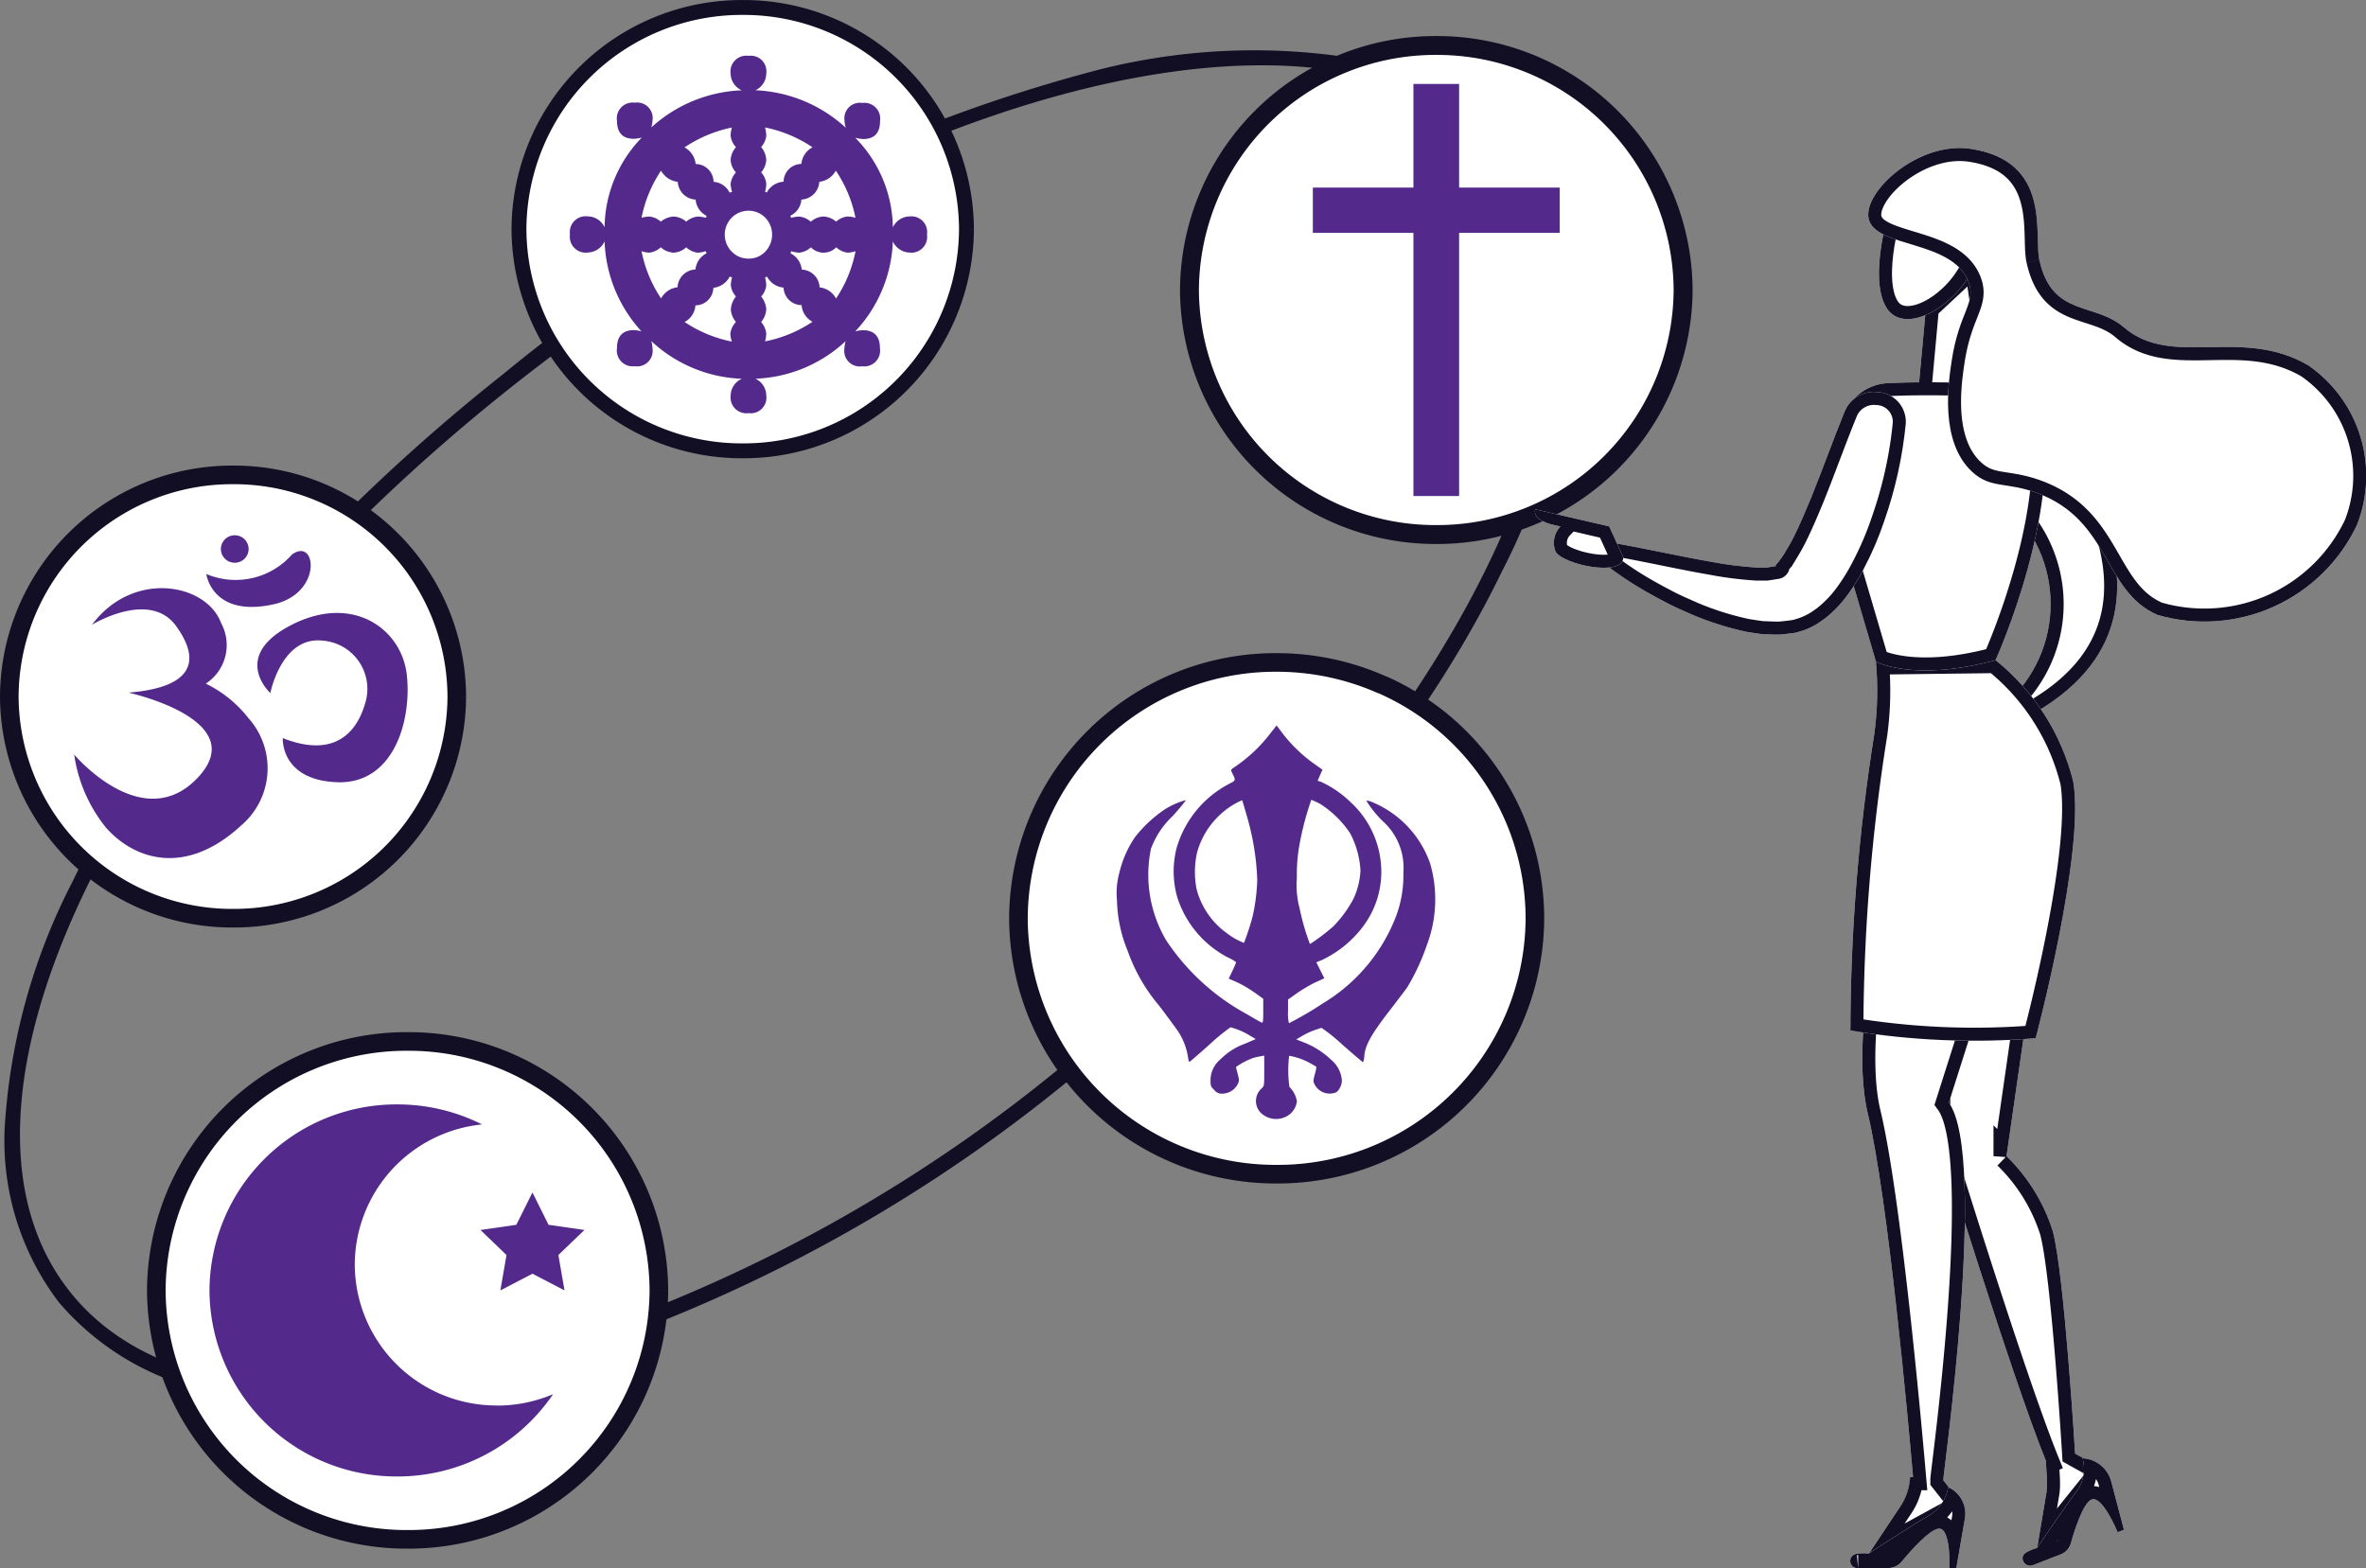 <svg xmlns="http://www.w3.org/2000/svg" xmlns:xlink="http://www.w3.org/1999/xlink" width="63.585" height="42.146" viewBox="0 0 63.585 42.146"><rect x="0" y="0" width="63.585" height="42.146" fill="#808080" stroke="none"/><defs><clipPath id="a"><path d="M1106.922-1215.17l2.486.575-.621,4.314a4.852,4.852,0,0,1,1.243,2.013c.311,1.15.6,5.981.6,5.981l.59.33.072.276-1.716,2.135.285-1.7c.045-.27-.033-.817-.009-.828-.932-2.3-2.926-8.782-2.926-8.782Z" transform="translate(-1106.922 1215.17)" fill="#fff" stroke="#120e24" stroke-width="0.7"/></clipPath><clipPath id="b"><path d="M1193.684-1346.265c.027,0,.053,0,.08,0-.12-1.387-.669-7.491-1.218-9.779-.621-2.588.932-7.765.932-7.765l2.8,2.589-1.553,4.889c1.064,1.478-.174,10.135-.147,10.131l0,.02.405.516-.049.28-2.476,1.353.974-1.464A1.561,1.561,0,0,0,1193.684-1346.265Z" transform="translate(-1192.399 1363.809)" fill="#fff" stroke="#120e24" stroke-width="0.7"/></clipPath><clipPath id="c"><path d="M1091.315-1787.583s5.445,5.68,0,8.592l-.555-.372a3.585,3.585,0,0,0,0-5.329Z" transform="translate(-1090.76 1787.583)" fill="#fff" stroke="#120e24" stroke-width="0.7"/></clipPath><clipPath id="d"><path d="M1230.263-704.037h.79a.489.489,0,0,0,.378-.172c.246-.3.757-.874,1-.889.329-.021.286,1.061.286,1.061h.184l.233-1.344a.78.78,0,0,0-.451-.831,1.1,1.1,0,0,1-.482.741c-.407.227-1.657,1.042-1.657,1.042a1.223,1.223,0,0,0-.321.008A.193.193,0,0,0,1230.263-704.037Z" transform="translate(-1230.054 706.211)" fill="#fff" stroke="#120e24" stroke-width="0.7"/></clipPath><clipPath id="e"><path d="M1084.816-732.231l.728-.284a.453.453,0,0,0,.276-.294c.1-.362.331-1.078.55-1.179.294-.137.709.875.709.875l.17-.066-.348-1.322a.842.842,0,0,0-.764-.6,1.05,1.05,0,0,1-.134.857c-.28.356-1.091,1.555-1.091,1.555a1.175,1.175,0,0,0-.293.122C1084.407-732.442,1084.582-732.14,1084.816-732.231Z" transform="translate(-1084.524 735.105)" fill="#fff" stroke="#120e24" stroke-width="0.7"/></clipPath><clipPath id="f"><path d="M1130.04-1526.783a8.562,8.562,0,0,1-.043,1.943,51.172,51.172,0,0,0-.643,7.972,20.367,20.367,0,0,0,4.98.207s1.334-5,1.009-6.9a6.058,6.058,0,0,0-2.088-3.263Z" transform="translate(-1129.337 1526.823)" fill="#fff" stroke="#120e24" stroke-width="0.7"/></clipPath><clipPath id="g"><path d="M1201.984-1922.694l-.222,2.42h2.113l-.525-3.694Z" transform="translate(-1201.761 1923.969)" fill="#fff" stroke="#120e24" stroke-width="0.7"/></clipPath><clipPath id="h"><path d="M1161.845-1802.468c-.729-.037-2.359-.106-3.514-.048a1.315,1.315,0,0,0-1.242.986l-.281,1.25a2.794,2.794,0,0,0,.046,1.406l1.131,3.844s1.006.559,3.215-.039c0,0,1.94-4.282,1.146-7.021A.542.542,0,0,0,1161.845-1802.468Z" transform="translate(-1156.739 1802.538)" fill="#fff" stroke="#120e24" stroke-width="0.7"/></clipPath><clipPath id="i"><path d="M1291.305-1792.68c-.311.759-.592,1.554-.894,2.3-.154.373-.309.739-.476,1.074-.084.167-.177.321-.262.46a2.033,2.033,0,0,1-.23.305c-.01.008.023.014.034.014s-.21.033-.277.043h-.26a9.717,9.717,0,0,1-1.219-.155c-.854-.147-1.742-.354-2.654-.51l-.007,0a.32.32,0,0,0-.374.238.284.284,0,0,0,.1.277,9.3,9.3,0,0,0,1.161.785c.2.115.41.228.621.337s.43.2.653.3a8.018,8.018,0,0,0,1.45.456c.141.022.28.045.425.063.162,0,.31.018.487.009.094-.009.189-.02.283-.032a1.442,1.442,0,0,0,.149-.024c.064-.018.129-.038.193-.06a2.074,2.074,0,0,0,.327-.153c.09-.055.171-.112.251-.171a3.22,3.22,0,0,0,.635-.679,5.347,5.347,0,0,0,.4-.656,8.549,8.549,0,0,0,.551-1.288,11.22,11.22,0,0,0,.575-2.608.8.8,0,0,0-.77-.847.851.851,0,0,0-.863.5Z" transform="translate(-1284.68 1793.212)" fill="#fff" stroke="#120e24" stroke-width="0.7"/></clipPath><clipPath id="j"><path d="M1546.71-1675.177l-.377-.828-1.984-.458s-.159.318.675.458a.639.639,0,0,0-.139.663C1545.043-1674.984,1546.73-1674.625,1546.71-1675.177Z" transform="translate(-1544.337 1676.463)" fill="#fff" stroke="#120e24" stroke-width="0.7"/></clipPath><clipPath id="k"><path d="M1216.09-1994.142c-.075.042-.67,1.982-.172,2.8s2.019-.1,2.431-1.274S1218.1-1995.238,1216.09-1994.142Z" transform="translate(-1215.721 1994.532)" fill="#fff" stroke="#120e24" stroke-width="0.7"/></clipPath><clipPath id="l"><path d="M866.821-2031.935c.341,1.547,1.472,1.124,2.272,1.812,1.3,1.116,3.154-.034,4.958,1.023a3.61,3.61,0,0,1,1.305,4.292,4.534,4.534,0,0,1-5.359,2.416c-1.465-.636-1.257-2.539-3.229-3.275-.837-.312-1.25-.109-1.752-.572-.878-.811-.641-2.383-.55-2.989.2-1.315.674-1.552.447-2.13-.443-1.124-2.507-.892-2.679-1.685-.156-.722,1.34-2.092,2.748-1.876C867.163-2034.584,866.67-2032.624,866.821-2031.935Z" transform="translate(-862.224 2034.941)" fill="#fff" stroke="#120e24" stroke-width="0.7"/></clipPath></defs><g transform="translate(-556.455 2618.074)"><g transform="translate(556.651 -2617.927)"><path d="M1266.616-698.961a.055.055,0,0,1-.051-.034.054.054,0,0,1,.03-.07l.3-.123a.055.055,0,0,1,.071.029.054.054,0,0,1-.029.071l-.3.123a.054.054,0,0,1-.02,0" transform="translate(-1250.853 736.197)" fill="#fff" stroke="#120e24" stroke-width="0.5"/><path d="M2044.481-1235.956a.055.055,0,0,1-.039-.016.053.053,0,0,1,0-.076l.233-.227a.055.055,0,0,1,.077,0,.054.054,0,0,1,0,.076l-.233.227a.053.053,0,0,1-.038.016" transform="translate(-2015.426 1264.202)" fill="#fff" stroke="#120e24" stroke-width="0.5"/><path d="M386.188-2805.18c-5.561,0-13.18,3.08-20.211,8.643-5.181,4.1-9.272,8.918-11.519,13.571s-2.38,8.555-.39,11.024c1.378,1.709,3.663,2.586,6.619,2.586a19.792,19.792,0,0,0,4.318-.524,41.469,41.469,0,0,0,15.906-8.127c10.684-8.453,16.027-19.487,11.909-24.6C391.412-2804.349,389.078-2805.18,386.188-2805.18Zm-25.477,35.93a12.808,12.808,0,0,1-2.25-.189,7.139,7.139,0,0,1-4.479-2.435,7.012,7.012,0,0,1-1.406-4.866,16.378,16.378,0,0,1,1.783-6.272c2.254-4.667,6.356-9.5,11.549-13.609a41.582,41.582,0,0,1,15.95-8.148,16.8,16.8,0,0,1,6.568-.335,7.143,7.143,0,0,1,4.479,2.435,7.013,7.013,0,0,1,1.406,4.867,16.38,16.38,0,0,1-1.782,6.272c-2.255,4.667-6.356,9.5-11.549,13.609l-.034-.042.034.042a41.575,41.575,0,0,1-15.95,8.148,19.777,19.777,0,0,1-4.318.523" transform="translate(-352.477 2806.638)" fill="#fff" stroke="#120e24" stroke-width="0.3"/><path d="M362.538-2133.4a5.985,5.985,0,0,1-6.013,5.958,5.985,5.985,0,0,1-6.013-5.958,5.985,5.985,0,0,1,6.013-5.957,5.985,5.985,0,0,1,6.013,5.957" transform="translate(-350.458 2151.974)" fill="#fff" stroke="#120e24" stroke-width="0.5"/><path d="M353.392-2142.433a5.938,5.938,0,0,0-5.958,5.9,5.938,5.938,0,0,0,5.958,5.9,5.938,5.938,0,0,0,5.958-5.9A5.938,5.938,0,0,0,353.392-2142.433Zm0,11.915a6.046,6.046,0,0,1-6.067-6.011,6.046,6.046,0,0,1,6.067-6.012,6.046,6.046,0,0,1,6.067,6.012,6.046,6.046,0,0,1-6.067,6.011" transform="translate(-347.324 2155.107)" fill="#120e24"/><path d="M452.944-1958.759s1.554-.958,2.269.034.373,1.655-1.282,1.787c0,0,3.336.728,1.859,2.289s-3.318-.623-3.318-.623a4.034,4.034,0,0,0,.851,1.959c.761.864,2.139,1.328,3.639-.057a2.019,2.019,0,0,0,.2-2.874,3.283,3.283,0,0,0-1.154-.936,1.235,1.235,0,0,0,.412-1.627c-.393-1.069-2.367-1.439-3.473.049" transform="translate(-450.674 1975.407)" fill="#53298b"/><path d="M660.353-2017.994s.149,1.174,1.8.815c1.338-.291,1.163-1.826.5-1.338a2.02,2.02,0,0,1-2.3.522" transform="translate(-655.004 2033.276)" fill="#53298b"/><path d="M684.09-2043.346a.371.371,0,0,1-.373.369.371.371,0,0,1-.373-.369.371.371,0,0,1,.373-.369.371.371,0,0,1,.373.369" transform="translate(-677.604 2057.955)" fill="#53298b"/><path d="M741.035-1918.153s.3-1.542,1.418-1.406a1.3,1.3,0,0,1,1.148,1.619c-.1.359-.485,1.688-2.232,1,0,0-.072,1.12,1.448,1.185s2.018-1.63,1.886-2.874-1.449-2.2-3.1-1.354-.57,1.83-.57,1.83" transform="translate(-733.965 1936.632)" fill="#53298b"/><path d="M2219.728-2814.661a6.6,6.6,0,0,1-6.634,6.573,6.6,6.6,0,0,1-6.633-6.573,6.6,6.6,0,0,1,6.633-6.573,6.6,6.6,0,0,1,6.634,6.573" transform="translate(-2174.691 2822.308)" fill="#fff" stroke="#120e24" stroke-width="0.2"/><path d="M2209.963-2824.311a6.556,6.556,0,0,0-6.579,6.518,6.556,6.556,0,0,0,6.579,6.519,6.556,6.556,0,0,0,6.579-6.519A6.556,6.556,0,0,0,2209.963-2824.311Zm0,13.145a6.664,6.664,0,0,1-6.687-6.626,6.664,6.664,0,0,1,6.688-6.626,6.665,6.665,0,0,1,6.688,6.626,6.665,6.665,0,0,1-6.688,6.626" transform="translate(-2171.56 2825.44)" fill="#fff" stroke="#120e24" stroke-width="0.4"/><path d="M2559.916-2749.038h-1.228v-11.076h1.228v11.076" transform="translate(-2520.899 2762.223)" fill="#53298b"/><path d="M2407.175-2595.58v1.217h-6.634v-1.217h6.634" transform="translate(-2365.455 2600.475)" fill="#53298b"/><path d="M1164.3-2875.555a5.985,5.985,0,0,1-6.013,5.958,5.985,5.985,0,0,1-6.013-5.958,5.985,5.985,0,0,1,6.013-5.958,5.985,5.985,0,0,1,6.013,5.958" transform="translate(-1138.523 2881.567)" fill="#fff" stroke="#120e24" stroke-width="0.4"/><path d="M1155.157-2884.591a5.938,5.938,0,0,0-5.958,5.9,5.938,5.938,0,0,0,5.958,5.9,5.938,5.938,0,0,0,5.958-5.9A5.938,5.938,0,0,0,1155.157-2884.591Zm0,11.915a6.046,6.046,0,0,1-6.067-6.011,6.046,6.046,0,0,1,6.067-6.011,6.046,6.046,0,0,1,6.067,6.011,6.046,6.046,0,0,1-6.067,6.011" transform="translate(-1135.389 2884.699)" fill="#120e24"/><path d="M2126.592-1779.409a.056.056,0,0,1-.021,0,.054.054,0,0,1-.03-.071l.382-.917a.055.055,0,0,1,.071-.029.054.054,0,0,1,.03.071l-.382.917a.055.055,0,0,1-.05.033" transform="translate(-2096.133 1799.132)" fill="#fff" stroke="#120e24" stroke-width="0.5"/><path d="M1123.242-817.485l-.254,2.286-.971.2.059-2.681,1.166.193" transform="translate(-1108.779 852.676)" fill="#fff" stroke="#120e24" stroke-width="0.5"/><path d="M1119-820.741l-.056,2.551.865-.179.244-2.2Zm-.112,2.671a.055.055,0,0,1-.035-.012.053.053,0,0,1-.02-.043l.059-2.681a.054.054,0,0,1,.02-.041.055.055,0,0,1,.044-.011l1.165.193a.054.054,0,0,1,.045.059l-.254,2.286a.054.054,0,0,1-.043.047l-.971.2h-.011" transform="translate(-1105.646 855.803)" fill="#fff" stroke="#120e24" stroke-width="0.5"/><path d="M975.861-694.5a2.859,2.859,0,0,0-.224-1.494l-.777.274v-.164a.1.1,0,0,0-.087-.1l-.433-.025a.95.95,0,0,0-.47.1c-.435.212-1.76.756-1.944,1.368a.291.291,0,0,0,.278.366c.436.012,1.484.026,3.365-.038a.3.3,0,0,0,.292-.284" transform="translate(-961.242 733.067)" fill="#fff" stroke="#120e24" stroke-width="0.5"/><path d="M971.158-699.087a.9.9,0,0,0-.394.092l-.192.091c-.509.237-1.568.729-1.723,1.244a.221.221,0,0,0,.035.2.249.249,0,0,0,.192.1c.457.013,1.5.025,3.361-.038a.246.246,0,0,0,.239-.232,2.963,2.963,0,0,0-.192-1.426l-.736.26a.055.055,0,0,1-.05-.007.054.054,0,0,1-.023-.044v-.164a.043.043,0,0,0-.035-.046l-.433-.025Zm-1.215,1.842c-.4,0-.683-.005-.87-.01a.358.358,0,0,1-.278-.146.328.328,0,0,1-.051-.29c.169-.562,1.218-1.049,1.781-1.311l.19-.09a1.009,1.009,0,0,1,.5-.1l.433.025a.15.15,0,0,1,.138.153v.088l.7-.248a.055.055,0,0,1,.063.02,2.894,2.894,0,0,1,.234,1.528.354.354,0,0,1-.344.335c-1.1.037-1.921.048-2.5.048" transform="translate(-958.111 736.199)" fill="#fff" stroke="#120e24" stroke-width="0.5"/><path d="M999.837-619.557c-.577,0-.942-.026-.949-.027a.054.054,0,0,1-.05-.058.054.054,0,0,1,.058-.05,18.029,18.029,0,0,0,3.036-.09.054.054,0,0,1,.06.047.054.054,0,0,1-.048.06,18.739,18.739,0,0,1-2.108.118" transform="translate(-987.704 658.131)" fill="#fff" stroke="#120e24" stroke-width="0.5"/><path d="M1068.258-682.344a.055.055,0,0,1-.044-.022.054.054,0,0,1,.012-.075l.748-.533a.055.055,0,0,1,.076.012.053.053,0,0,1-.012.075l-.748.533a.054.054,0,0,1-.032.01" transform="translate(-1055.885 720.264)" fill="#fff" stroke="#120e24" stroke-width="0.5"/><path d="M1284.311-706.41a.055.055,0,0,1-.05-.033.054.054,0,0,1,.029-.071l.3-.126a.055.055,0,0,1,.072.028.054.054,0,0,1-.028.071l-.3.127a.056.056,0,0,1-.021,0" transform="translate(-1268.245 743.523)" fill="#fff" stroke="#120e24" stroke-width="0.5"/><path d="M2030.768-1222.538a.055.055,0,0,1-.039-.017.054.054,0,0,1,0-.076l.234-.226a.055.055,0,0,1,.077,0,.054.054,0,0,1,0,.076l-.235.226a.054.054,0,0,1-.038.015" transform="translate(-2001.947 1251.01)" fill="#fff" stroke="#120e24" stroke-width="0.5"/><path d="M1947.247-1841.2a6.876,6.876,0,0,1,4.109,6.281,6.909,6.909,0,0,1-6.94,6.877,6.909,6.909,0,0,1-6.94-6.877,6.909,6.909,0,0,1,6.94-6.877,6.972,6.972,0,0,1,2.831.6" transform="translate(-1910.302 1859.454)" fill="#fff" stroke="#120e24" stroke-width="0.5"/><path d="M1941.284-1844.874a6.862,6.862,0,0,0-6.886,6.823,6.863,6.863,0,0,0,6.886,6.823,6.863,6.863,0,0,0,6.886-6.823,6.832,6.832,0,0,0-4.077-6.231A6.887,6.887,0,0,0,1941.284-1844.874Zm0,13.754a6.971,6.971,0,0,1-6.995-6.931,6.971,6.971,0,0,1,6.995-6.931,7,7,0,0,1,2.853.6,6.94,6.94,0,0,1,4.142,6.33,6.971,6.971,0,0,1-6.995,6.931" transform="translate(-1907.17 1862.587)" fill="#120e24"/><path d="M595.194-1233.506a6.722,6.722,0,0,1-6.753,6.691,6.722,6.722,0,0,1-6.753-6.691,6.722,6.722,0,0,1,6.753-6.691,6.722,6.722,0,0,1,6.753,6.691" transform="translate(-577.683 1268.042)" fill="#fff" stroke="#120e24" stroke-width="0.5"/><path d="M585.306-1243.276a6.676,6.676,0,0,0-6.7,6.637,6.675,6.675,0,0,0,6.7,6.637,6.675,6.675,0,0,0,6.7-6.637A6.676,6.676,0,0,0,585.306-1243.276Zm0,13.382a6.784,6.784,0,0,1-6.807-6.745,6.784,6.784,0,0,1,6.807-6.745,6.784,6.784,0,0,1,6.807,6.745,6.784,6.784,0,0,1-6.807,6.745" transform="translate(-574.548 1271.174)" fill="#120e24"/><path d="M673.019-1132.184a3.805,3.805,0,0,1-3.822-3.787,3.8,3.8,0,0,1,3.421-3.767,5.064,5.064,0,0,0-2.28-.538,5.023,5.023,0,0,0-5.045,5,5.022,5.022,0,0,0,5.045,5,5.053,5.053,0,0,0,4.189-2.212,3.841,3.841,0,0,1-1.508.307" transform="translate(-659.859 1169.813)" fill="#53298b"/><path d="M1093.027-1000.25l.431.865.964.139-.7.673.165.951-.862-.449-.862.449.165-.951-.7-.673.964-.139.431-.865" transform="translate(-1078.912 1032.158)" fill="#53298b"/><g transform="translate(15.122 1.354)"><path d="M4.607,8.679A3.76,3.76,0,0,1,2.176,7.667a1,1,0,0,1,.033.21.417.417,0,0,1-.478.465.426.426,0,0,1-.478-.485q0-.485.458-.485a.883.883,0,0,1,.2.033A3.771,3.771,0,0,1,.92,4.986a.513.513,0,0,1-.449.3A.426.426,0,0,1-.01,4.8a.426.426,0,0,1,.481-.485.5.5,0,0,1,.449.295,3.516,3.516,0,0,1,1-2.414.971.971,0,0,1-.215.033q-.451,0-.452-.485a.425.425,0,0,1,.478-.485.417.417,0,0,1,.478.465.919.919,0,0,1-.033.2A3.831,3.831,0,0,1,4.607.926a.5.5,0,0,1-.3-.447A.425.425,0,0,1,4.791,0a.42.42,0,0,1,.474.478.5.5,0,0,1-.292.447A3.824,3.824,0,0,1,7.4,1.931a.906.906,0,0,1-.033-.2.417.417,0,0,1,.478-.465.426.426,0,0,1,.478.485q0,.485-.458.485A.96.96,0,0,1,7.655,2.2,3.493,3.493,0,0,1,8.667,4.612a.5.5,0,0,1,.443-.295.423.423,0,0,1,.474.485.423.423,0,0,1-.474.485.508.508,0,0,1-.443-.3,3.732,3.732,0,0,1-1.012,2.42.871.871,0,0,1,.2-.033q.465,0,.465.485a.425.425,0,0,1-.478.485.417.417,0,0,1-.478-.465,1,1,0,0,1,.033-.21A3.753,3.753,0,0,1,4.973,8.678a.5.5,0,0,1,.292.447.42.42,0,0,1-.474.478.425.425,0,0,1-.482-.478.5.5,0,0,1,.3-.446ZM3.662,4.3a.535.535,0,0,1-.295-.436.507.507,0,0,1-.481-.478.59.59,0,0,1-.449-.3,3.488,3.488,0,0,0-.524,1.266.885.885,0,0,1,.206-.033.535.535,0,0,1,.312.138.591.591,0,0,1,.345-.138.557.557,0,0,1,.338.138.553.553,0,0,1,.312-.138.99.99,0,0,1,.215.033L3.662,4.3Zm-.027.95a.767.767,0,0,1-.215.04.54.54,0,0,1-.306-.144.547.547,0,0,1-.338.144.554.554,0,0,1-.345-.144.55.55,0,0,1-.312.144.742.742,0,0,1-.206-.04A3.487,3.487,0,0,0,2.438,6.52a.577.577,0,0,1,.443-.3.5.5,0,0,1,.481-.478.55.55,0,0,1,.3-.436l-.027-.06Zm.646.685a.562.562,0,0,1-.438.3.483.483,0,0,1-.482.471.542.542,0,0,1-.292.447,3.52,3.52,0,0,0,1.273.527A.651.651,0,0,1,4.3,7.466a.536.536,0,0,1,.151-.312.579.579,0,0,1-.138-.337.61.61,0,0,1,.138-.35.526.526,0,0,1-.138-.3.973.973,0,0,1,.033-.213l-.06-.02Zm.066-2.278a.815.815,0,0,1-.04-.213.54.54,0,0,1,.144-.31.542.542,0,0,1-.144-.337.568.568,0,0,1,.144-.343.525.525,0,0,1-.144-.312.971.971,0,0,1,.033-.215,3.567,3.567,0,0,0-1.273.534.565.565,0,0,1,.3.447.485.485,0,0,1,.482.478.526.526,0,0,1,.431.29l.068-.02Zm.442,1.793a.606.606,0,0,0,.449-.188.659.659,0,0,0,0-.913.636.636,0,0,0-.9,0,.647.647,0,0,0,0,.913.614.614,0,0,0,.454.188ZM5.911,4.3l.024.053a.99.99,0,0,1,.215-.033.558.558,0,0,1,.312.138A.558.558,0,0,1,6.8,4.318a.575.575,0,0,1,.343.138.536.536,0,0,1,.306-.138.905.905,0,0,1,.213.033,3.446,3.446,0,0,0-.529-1.266.57.57,0,0,1-.443.3.506.506,0,0,1-.481.478.524.524,0,0,1-.3.436Zm.025.95-.018.059a.548.548,0,0,1,.3.436.5.5,0,0,1,.481.478.572.572,0,0,1,.441.3,3.487,3.487,0,0,0,.524-1.273.754.754,0,0,1-.213.04.547.547,0,0,1-.306-.144.474.474,0,0,1-.68,0,.55.55,0,0,1-.312.144.785.785,0,0,1-.215-.039Zm-.651.685-.053.02a.973.973,0,0,1,.033.213.521.521,0,0,1-.138.3.607.607,0,0,1,.138.343.58.58,0,0,1-.138.343.566.566,0,0,1,.138.312.9.9,0,0,1-.033.208,3.486,3.486,0,0,0,1.276-.527A.548.548,0,0,1,6.215,6.7a.489.489,0,0,1-.485-.471.556.556,0,0,1-.446-.3ZM5.232,3.653l.046.02a.556.556,0,0,1,.452-.29.484.484,0,0,1,.478-.478.564.564,0,0,1,.3-.447,3.54,3.54,0,0,0-1.276-.534.986.986,0,0,1,.033.221.533.533,0,0,1-.138.306.585.585,0,0,1,.138.343.555.555,0,0,1-.138.337.529.529,0,0,1,.138.31.918.918,0,0,1-.032.212Z" transform="translate(0.01 0)" fill="#53298b"/></g><g transform="translate(29.828 19.347)"><path d="M4.168-373.6a4.076,4.076,0,0,1-1.025.957c-.051.04-.051.048-.014.127.1.19.1.2-.068.283a2.836,2.836,0,0,0-1.427,1.738,2.541,2.541,0,0,0,.02,1.319,2.771,2.771,0,0,0,1.356,1.614,1.088,1.088,0,0,1,.226.13,2.166,2.166,0,0,1-.1.232l-.1.209.229.1a3.516,3.516,0,0,1,.467.275l.232.167v.328c0,.294-.006.326-.048.309-.025-.011-.2-.11-.388-.221a6.094,6.094,0,0,1-2.174-1.99,3.468,3.468,0,0,1-.408-2.457,2.313,2.313,0,0,1,.583-.88,5.6,5.6,0,0,0,.36-.43,2.089,2.089,0,0,0-.569.249,3.472,3.472,0,0,0-.8.745,2.824,2.824,0,0,0-.422.957,2.043,2.043,0,0,0-.065.742,3.764,3.764,0,0,0,.289,1.364,4.679,4.679,0,0,0,.849,1.475c.249.331.5.668.546.75a1.775,1.775,0,0,1,.224.62c.011.076.025.136.037.136s.252-.209.541-.467a5.431,5.431,0,0,1,.566-.464,1.934,1.934,0,0,1,.524.226l.153.091-.275.119a1.772,1.772,0,0,0-.674.427.729.729,0,0,0-.266.558c0,.153.008.176.1.263a.247.247,0,0,0,.218.1.48.48,0,0,0,.408-.246c.048-.1.048-.116.006-.28-.028-.1-.048-.184-.048-.19a1.957,1.957,0,0,1,.453-.241c.054-.017.147-.037.207-.048l.1-.017v.408c0,.393,0,.408-.068.47a.453.453,0,0,0,.062.728.589.589,0,0,0,.583.037.524.524,0,0,0,.3-.422.7.7,0,0,0-.2-.379,3.2,3.2,0,0,1-.008-.838,1.762,1.762,0,0,1,.532.181c.108.059.2.11.2.116a.933.933,0,0,1-.042.2c-.048.187-.048.192.006.294a.457.457,0,0,0,.577.187.441.441,0,0,0,.144-.317.8.8,0,0,0-.294-.558,2.234,2.234,0,0,0-.776-.481l-.156-.062.17-.1a2.042,2.042,0,0,1,.323-.15l.184-.062a4.79,4.79,0,0,1,.566.456c.294.258.544.47.552.47a.465.465,0,0,0,.034-.17c.025-.289.181-.569.657-1.189.235-.306.461-.6.5-.66a5.989,5.989,0,0,0,.527-1.138,3.468,3.468,0,0,0,.088-2.177,2.768,2.768,0,0,0-1.529-1.645.581.581,0,0,0-.192-.057,2.8,2.8,0,0,0,.453.563,1.68,1.68,0,0,1,.546,1.376,3.137,3.137,0,0,1-.19,1.155,4.7,4.7,0,0,1-1.976,2.361,9.128,9.128,0,0,1-.911.532,1.213,1.213,0,0,1-.023-.32v-.317l.235-.167a4.118,4.118,0,0,1,.476-.283L5.606-367l-.108-.215-.108-.215.147-.059a2.979,2.979,0,0,0,1.144-.951,2.444,2.444,0,0,0,.453-1.3,2.544,2.544,0,0,0-.815-1.987,2.881,2.881,0,0,0-.8-.552l-.093-.031.065-.15.065-.147-.173-.122a4,4,0,0,1-.96-.934l-.1-.133Zm-.651,2.216a6.958,6.958,0,0,1,.286,1.738,5.163,5.163,0,0,1-.127.994,7.01,7.01,0,0,1-.229.7,1.8,1.8,0,0,1-.461-.26,2.114,2.114,0,0,1-.812-1.178,2.383,2.383,0,0,1,.014-1,2.183,2.183,0,0,1,1.047-1.319,1.175,1.175,0,0,1,.164-.076C3.4-371.782,3.455-371.6,3.517-371.383Zm1.967-.309a2.721,2.721,0,0,1,.818.8,2.443,2.443,0,0,1,.275,1,2.071,2.071,0,0,1-.181.742,3.2,3.2,0,0,1-.546.753,5.212,5.212,0,0,1-.631.478,6.211,6.211,0,0,1-.275-.948,2.444,2.444,0,0,1-.076-.835,4.415,4.415,0,0,1,.062-.846,7.95,7.95,0,0,1,.326-1.248A1.819,1.819,0,0,1,5.484-371.691Z" transform="translate(-0.039 373.8)" fill="#53298b"/></g><g transform="translate(41.054 3.832)"><g transform="translate(10.809 22.207)"><g transform="translate(0 0)" clip-path="url(#a)"><path d="M1106.922-1215.17l2.486.575-.621,4.314a4.852,4.852,0,0,1,1.243,2.013c.311,1.15.6,5.981.6,5.981l.59.33.072.276-1.716,2.135.285-1.7c.045-.27-.033-.817-.009-.828-.932-2.3-2.926-8.782-2.926-8.782v-4.314" transform="translate(-1106.922 1215.17)" fill="#fff" stroke="#120e24" stroke-width="0.7"/></g></g><g transform="translate(8.798 18.18)"><g transform="translate(0 0)" clip-path="url(#b)"><path d="M1193.684-1346.265c.027,0,.053,0,.08,0-.12-1.387-.669-7.491-1.218-9.779-.621-2.588.932-7.765.932-7.765l2.8,2.589-1.553,4.889c1.064,1.478-.174,10.135-.147,10.131l0,.02.405.516-.049.28-2.476,1.353.974-1.464a1.561,1.561,0,0,0,.257-.767" transform="translate(-1192.399 1363.809)" fill="#fff" stroke="#120e24" stroke-width="0.7"/></g></g><g transform="translate(12.673 6.701)"><g transform="translate(0)" clip-path="url(#c)"><path d="M1091.315-1787.583s5.445,5.68,0,8.592l-.555-.372a3.585,3.585,0,0,0,0-5.329l.555-2.892" transform="translate(-1090.76 1787.583)" fill="#fff" stroke="#120e24" stroke-width="0.7"/></g></g><g transform="translate(8.478 35.994)"><g transform="translate(0 0)" clip-path="url(#d)"><path d="M1230.263-704.037h.79a.489.489,0,0,0,.378-.172c.246-.3.757-.874,1-.889.329-.021.286,1.061.286,1.061h.184l.233-1.344a.78.78,0,0,0-.451-.831,1.1,1.1,0,0,1-.482.741c-.407.227-1.657,1.042-1.657,1.042a1.223,1.223,0,0,0-.321.008.193.193,0,0,0,.039.384" transform="translate(-1230.054 706.211)" fill="#fff" stroke="#120e24" stroke-width="0.7"/></g></g><g transform="translate(13.105 35.211)"><g transform="translate(0 0)" clip-path="url(#e)"><path d="M1084.816-732.231l.728-.284a.453.453,0,0,0,.276-.294c.1-.362.331-1.078.55-1.179.294-.137.709.875.709.875l.17-.066-.348-1.322a.842.842,0,0,0-.764-.6,1.05,1.05,0,0,1-.134.857c-.28.356-1.091,1.555-1.091,1.555a1.175,1.175,0,0,0-.293.122c-.212.128-.037.431.2.34" transform="translate(-1084.524 735.105)" fill="#fff" stroke="#120e24" stroke-width="0.7"/></g></g><g transform="translate(8.461 13.764)"><g transform="translate(0 0)" clip-path="url(#f)"><path d="M1130.04-1526.783a8.562,8.562,0,0,1-.043,1.943,51.172,51.172,0,0,0-.643,7.972,20.367,20.367,0,0,0,4.98.207s1.334-5,1.009-6.9a6.058,6.058,0,0,0-2.088-3.263l-3.215.039" transform="translate(-1129.337 1526.823)" fill="#fff" stroke="#120e24" stroke-width="0.7"/></g></g><g transform="translate(10.287 3.006)"><g transform="translate(0 0)" clip-path="url(#g)"><path d="M1201.984-1922.694l-.222,2.42h2.113l-.525-3.694-1.365,1.274" transform="translate(-1201.761 1923.969)" fill="#fff" stroke="#120e24" stroke-width="0.7"/></g></g><g transform="translate(7.919 6.296)"><g clip-path="url(#h)"><path d="M1161.845-1802.468c-.729-.037-2.359-.106-3.514-.048a1.315,1.315,0,0,0-1.242.986l-.281,1.25a2.794,2.794,0,0,0,.046,1.406l1.131,3.844s1.006.559,3.215-.039c0,0,1.94-4.282,1.146-7.021a.542.542,0,0,0-.5-.377" transform="translate(-1156.739 1802.538)" fill="#fff" stroke="#120e24" stroke-width="0.7"/></g></g><g transform="translate(1.7 6.548)"><g transform="translate(0 0)" clip-path="url(#i)"><path d="M1291.305-1792.68c-.311.759-.592,1.554-.894,2.3-.154.373-.309.739-.476,1.074-.084.167-.177.321-.262.46a2.033,2.033,0,0,1-.23.305c-.01.008.023.014.034.014s-.21.033-.277.043h-.26a9.717,9.717,0,0,1-1.219-.155c-.854-.147-1.742-.354-2.654-.51l-.007,0a.32.32,0,0,0-.374.238.284.284,0,0,0,.1.277,9.3,9.3,0,0,0,1.161.785c.2.115.41.228.621.337s.43.2.653.3a8.018,8.018,0,0,0,1.45.456c.141.022.28.045.425.063.162,0,.31.018.487.009.094-.009.189-.02.283-.032a1.442,1.442,0,0,0,.149-.024c.064-.018.129-.038.193-.06a2.074,2.074,0,0,0,.327-.153c.09-.055.171-.112.251-.171a3.22,3.22,0,0,0,.635-.679,5.347,5.347,0,0,0,.4-.656,8.549,8.549,0,0,0,.551-1.288,11.22,11.22,0,0,0,.575-2.608.8.8,0,0,0-.77-.847.851.851,0,0,0-.863.5l-.011.028" transform="translate(-1284.68 1793.212)" fill="#fff" stroke="#120e24" stroke-width="0.7"/></g></g><g transform="translate(0 9.711)"><g clip-path="url(#j)"><path d="M1546.71-1675.177l-.377-.828-1.984-.458s-.159.318.675.458a.639.639,0,0,0-.139.663c.159.358,1.845.717,1.825.166" transform="translate(-1544.337 1676.463)" fill="#fff" stroke="#120e24" stroke-width="0.7"/></g></g><g transform="translate(9.246 1.095)"><g clip-path="url(#k)"><path d="M1216.09-1994.142c-.075.042-.67,1.982-.172,2.8s2.019-.1,2.431-1.274-.25-2.618-2.26-1.521" transform="translate(-1215.721 1994.532)" fill="#fff" stroke="#120e24" stroke-width="0.7"/></g></g><g transform="translate(8.959 0)"><g clip-path="url(#l)"><path d="M866.821-2031.935c.341,1.547,1.472,1.124,2.272,1.812,1.3,1.116,3.154-.034,4.958,1.023a3.61,3.61,0,0,1,1.305,4.292,4.534,4.534,0,0,1-5.359,2.416c-1.465-.636-1.257-2.539-3.229-3.275-.837-.312-1.25-.109-1.752-.572-.878-.811-.641-2.383-.55-2.989.2-1.315.674-1.552.447-2.13-.443-1.124-2.507-.892-2.679-1.685-.156-.722,1.34-2.092,2.748-1.876,2.179.334,1.686,2.294,1.838,2.983" transform="translate(-862.224 2034.941)" fill="#fff" stroke="#120e24" stroke-width="0.7"/></g></g></g></g></g></svg>